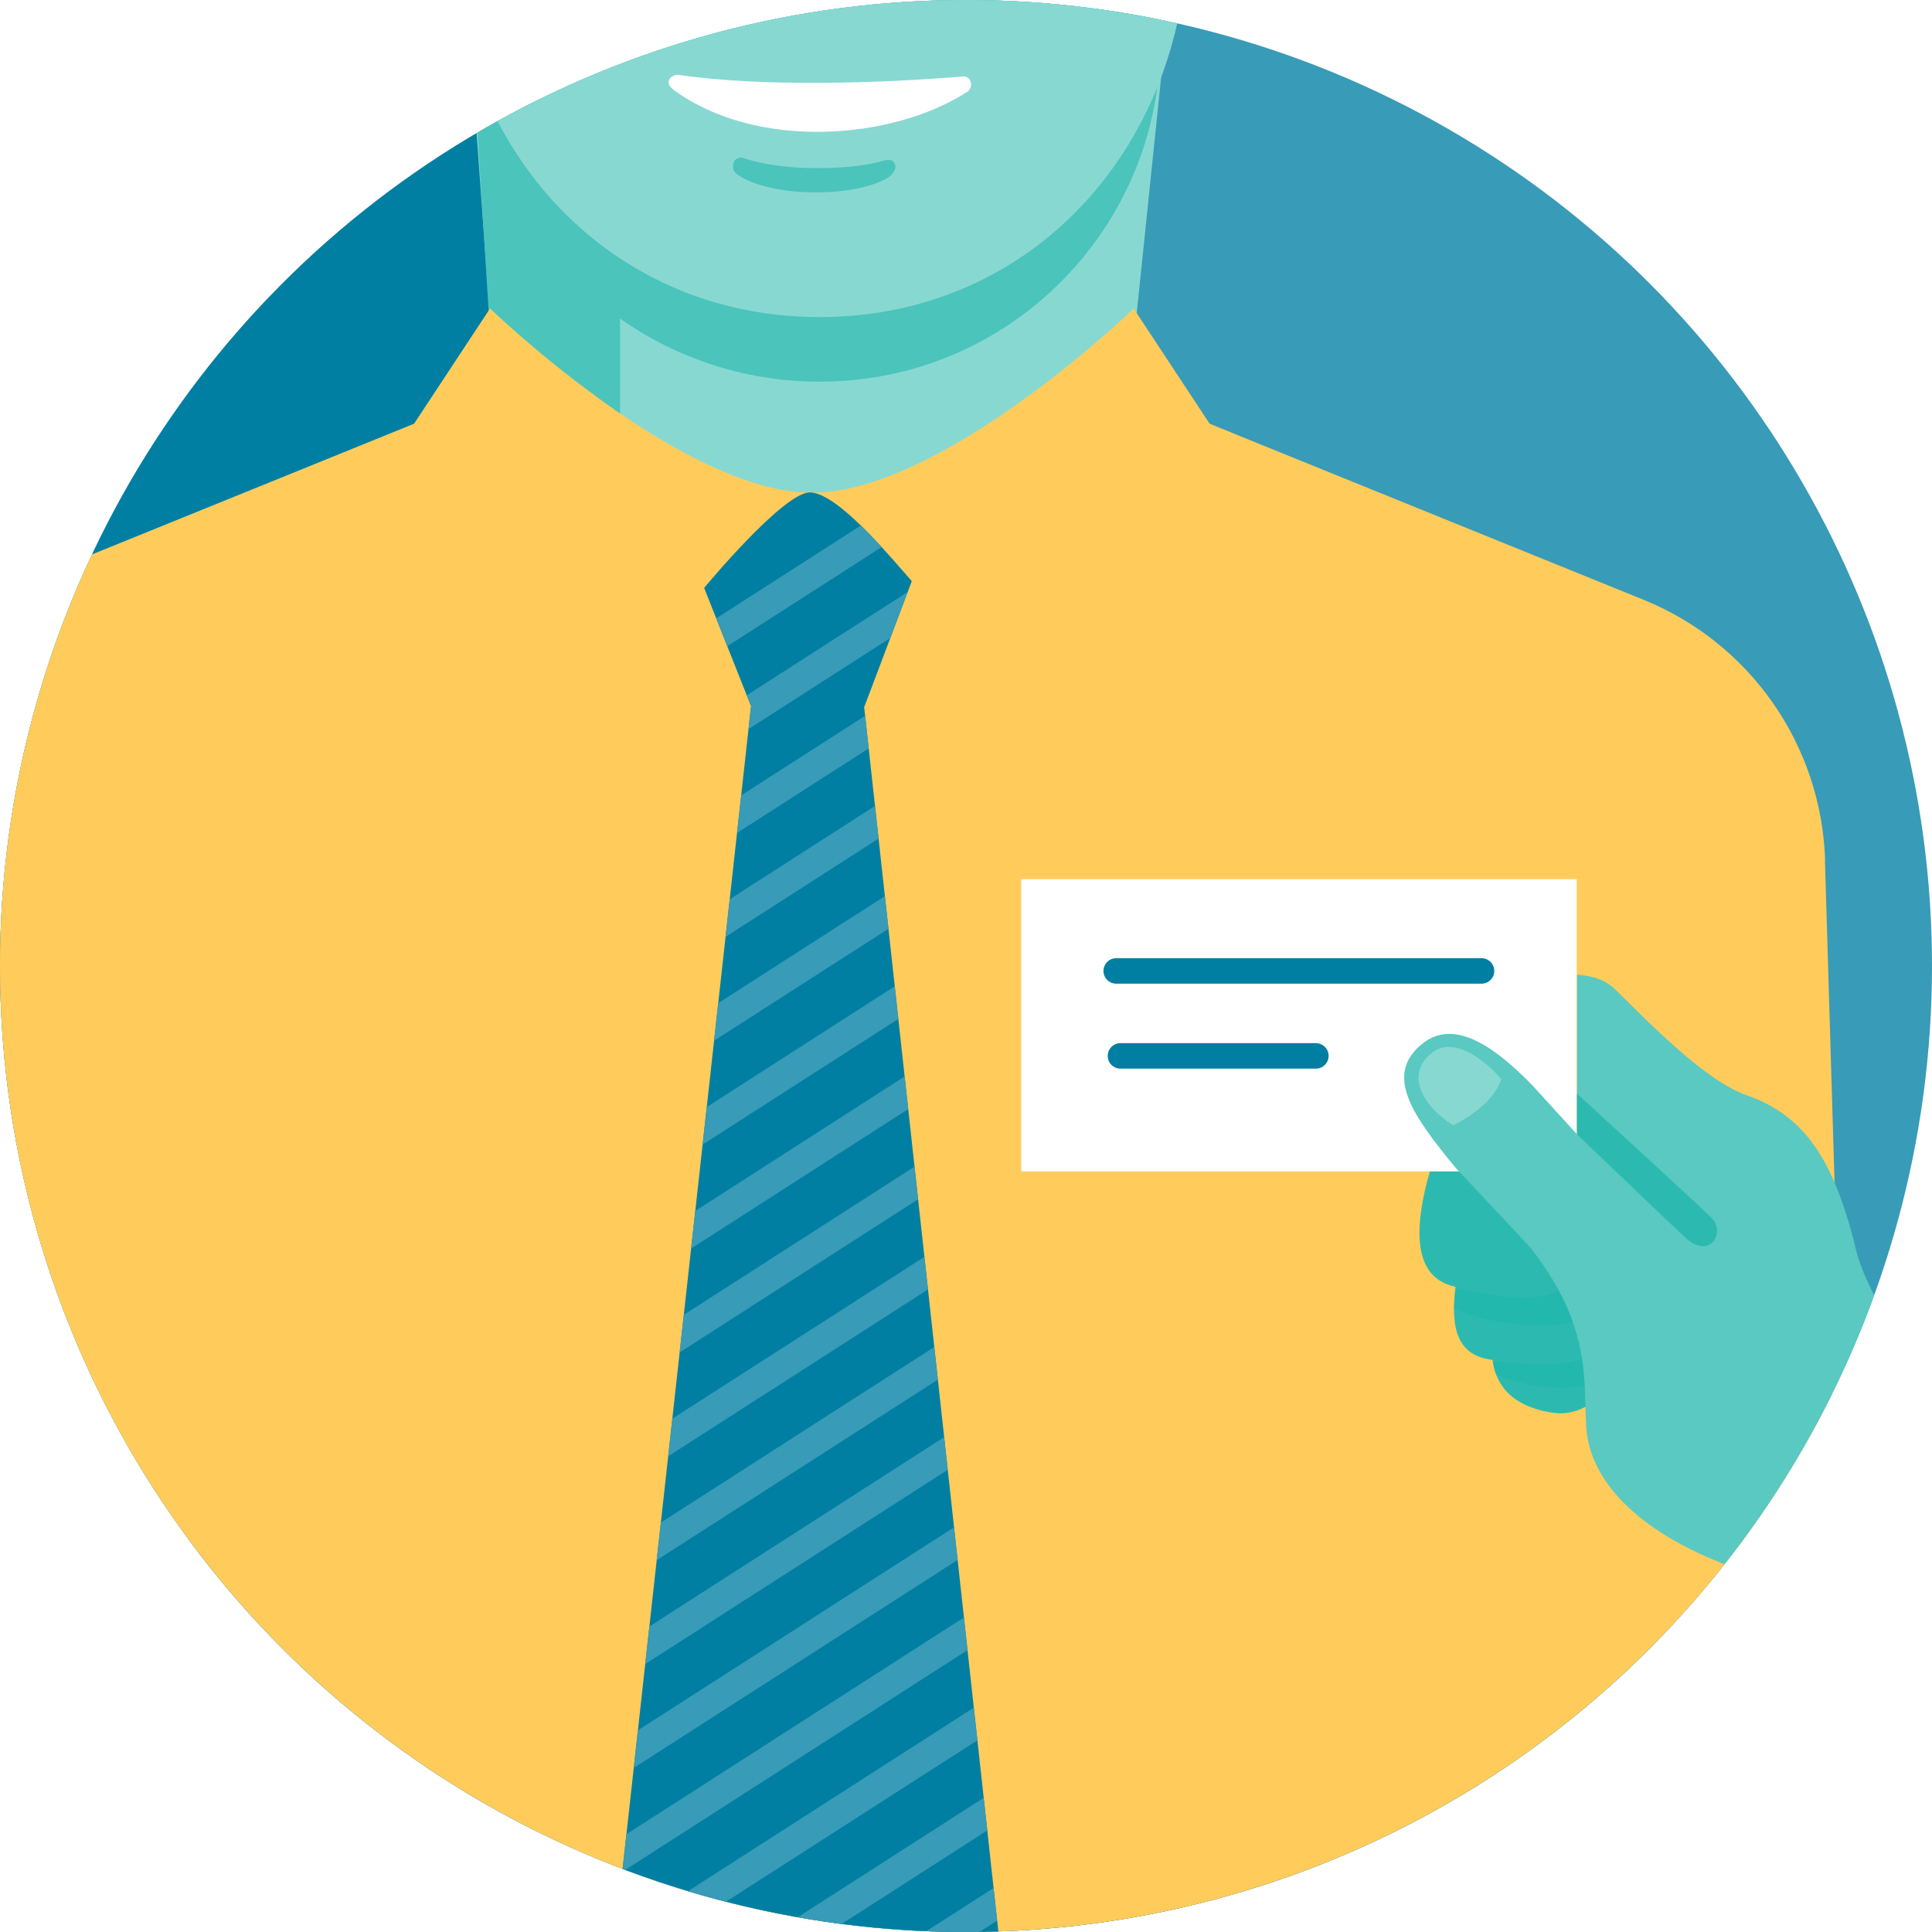 <?xml version="1.0" encoding="UTF-8"?>
<svg xmlns="http://www.w3.org/2000/svg" width="113.7" height="113.7" xmlns:xlink="http://www.w3.org/1999/xlink" viewBox="0 0 113.7 113.7">
  <defs>
    <style>
      .j, .k, .l {
        fill: none;
      }

      .m, .n {
        fill: #ffcc5c;
      }

      .o {
        fill: #389bb7;
      }

      .k {
        stroke: #007fa3;
        stroke-linecap: round;
        stroke-linejoin: round;
        stroke-width: 1.5px;
      }

      .p {
        fill: #88d8d2;
      }

      .l {
        stroke: #389bb7;
        stroke-miterlimit: 10;
        stroke-width: 1.73px;
      }

      .q {
        isolation: isolate;
      }

      .r {
        fill: #2cbab0;
      }

      .s {
        fill: #fff;
      }

      .n {
        opacity: .51;
      }

      .n, .t {
        mix-blend-mode: multiply;
      }

      .u {
        fill: #007fa3;
      }

      .v {
        clip-path: url(#h);
      }

      .w {
        clip-path: url(#e);
      }

      .x {
        clip-path: url(#d);
      }

      .y {
        clip-path: url(#g);
      }

      .z {
        clip-path: url(#f);
      }

      .t {
        fill: #12b2a6;
        opacity: .32;
      }

      .aa {
        fill: #59c9c1;
      }

      .ab {
        fill: #4bc4bb;
      }
    </style>
    <clipPath id="d">
      <circle class="j" cx="56.85" cy="56.85" r="56.85"/>
    </clipPath>
    <clipPath id="e">
      <path class="j" d="M107.41,50.66c-.2-6.78-4.39-12.81-10.68-15.36l-25.54-10.36-4.47-6.78s-11.23,10.84-18.94,10.84-18.94-10.84-18.94-10.84l-4.47,6.78L-1.16,35.3c-6.29,2.55-10.48,8.57-6.18,15.36l-2.15,71.91h59.67l6.28.15h53.09l-2.15-72.06Z"/>
    </clipPath>
    <clipPath id="f">
      <path class="j" d="M50.85,41.64h0s2.81-7.44,2.81-7.44c-1.32-1.49-4.34-5.16-5.97-5.22-1.56-.06-6.25,5.62-6.25,5.62l2.78,7.01-.03.03-8.92,80.75,11.93,2.31,12.51-2.31-8.85-80.75Z"/>
    </clipPath>
    <clipPath id="g">
      <path class="j" d="M84.69,67.26c-1.5,4.25-1.88,7.88.97,8.47-.22,1.9-.22,4.03,2.18,4.3.13,1.13.8,2.72,3.6,3.12,1.38.19,2.93-.64,4.07-2.7,2.7-4.86-4.86-11.67-4.86-11.67l-5.98-1.52Z"/>
    </clipPath>
    <clipPath id="h">
      <path class="j" d="M92.81,66.76l-2.62-2.88c-2.78-2.86-4.92-3.8-6.58-2.38-2.14,1.84-.43,4.2,2.04,7.21l4.39,4.68c3.64,4.63,3.14,7.77,3.31,10.58.17,2.81,2.48,5.79,7.77,7.94,5.29,2.15,8.27,5.13,13.73,8.93l6.62-8.93s-10.92-12.9-12.24-18.36-3.14-7.94-6.45-9.1c-2.4-.84-5.61-4.14-7.71-6.21-.79-.78-1.83-.83-2.26-.88v9.38Z"/>
    </clipPath>
  </defs>
  <g class="q">
    <g id="c" data-name="Icons">
      <g class="x">
        <g>
          <rect class="o" x="-6.91" y="-6.13" width="124.37" height="126.8"/>
          <polygon class="u" points="-.54 116.72 -7.03 30.24 24.62 -1.16 117.25 91.47 86.6 121.87 -.54 116.72"/>
          <g>
            <path class="p" d="M48.23,32.02h0c-10.59,0-19.12,1.03-19.12-9.56l-1.92-26.41,41.96.63-2.53,24.43c0,10.59-7.8,10.91-18.39,10.91Z"/>
            <path class="ab" d="M48.27,22.46h-.07c-11.06,0-20.3-8.96-20.3-20.02l.28-5.54h40.11V2.44c0,11.06-8.96,20.02-20.02,20.02Z"/>
            <path class="p" d="M48.23,18.66h0c-12.66,0-21.66-10.27-21.66-22.93v.83h43.33v-.83c0,12.66-9,22.93-21.66,22.93Z"/>
            <path class="ab" d="M36.49,17.88v10.34s-6.67,5.21-7.57-7.3l-1.04-16.7s1.9,10.87,8.61,13.66Z"/>
          </g>
          <g class="w">
            <rect class="m" x="-31.31" y="9.64" width="158.75" height="124.75"/>
            <path class="n" d="M47.79,28.3l-11.16,11.03-8.44-8.2,7.25-8-5.5-10-49.75,31,31,60-.5-43.75c.05-10.85,1-13.25,5.5-18.25l10.25-9.5,9.83,11.33,4.92-5.08-11,77.5,17.5,4.75.35-88.91-.25-3.92Z"/>
            <polygon class="n" points="47.79 28.3 58.95 39.33 74.69 20.8 75.1 22.22 59.02 44.14 47.54 32.22 47.79 28.3"/>
            <path class="n" d="M115.44,80.14l-20-7.75h-3.81l-.19-11.75-21.8-1.25-5.95-.25-.12,14.24,17.68-.12c.06,7.44,3.1,10.07,7.12,10.56.03.26-.03.03.01.3.65,4.14,2.81,9.03,12.68,14.89l13.69-4.54.89-1.18-.21-13.16Z"/>
          </g>
          <g class="z">
            <rect class="u" x="28.94" y="24.89" width="45.5" height="97.75"/>
            <g>
              <line class="l" x1="30.19" y1="45.1" x2="62.44" y2="24.39"/>
              <line class="l" x1="30.19" y1="50.78" x2="62.44" y2="30.07"/>
              <line class="l" x1="30.19" y1="56.46" x2="62.44" y2="35.75"/>
              <line class="l" x1="30.19" y1="62.14" x2="62.44" y2="41.43"/>
              <line class="l" x1="30.19" y1="67.82" x2="62.44" y2="47.11"/>
              <line class="l" x1="30.19" y1="73.5" x2="62.44" y2="52.79"/>
              <line class="l" x1="30.19" y1="79.18" x2="62.44" y2="58.47"/>
              <line class="l" x1="30.19" y1="84.86" x2="62.44" y2="64.15"/>
              <line class="l" x1="30.19" y1="90.54" x2="62.44" y2="69.83"/>
              <line class="l" x1="30.19" y1="96.22" x2="62.44" y2="75.51"/>
              <line class="l" x1="30.19" y1="101.9" x2="62.44" y2="81.19"/>
              <line class="l" x1="30.19" y1="107.58" x2="62.44" y2="86.87"/>
              <line class="l" x1="30.19" y1="113.26" x2="62.44" y2="92.55"/>
              <line class="l" x1="30.19" y1="118.94" x2="62.44" y2="98.23"/>
              <line class="l" x1="30.19" y1="124.62" x2="62.44" y2="103.91"/>
              <line class="l" x1="30.19" y1="130.3" x2="62.44" y2="109.59"/>
            </g>
          </g>
          <path class="s" d="M39.95,4.41c4.96.72,11.88.49,16.73.09.47-.04.65.63.25.9-4.39,2.84-12.36,3.47-17.26-.09-.69-.5-.11-.96.28-.9Z"/>
          <path class="ab" d="M43.81,9.32c2.44.81,6.38.69,8.25.12.68-.2.95.58.12,1.06-1.94,1.12-6.86,1.15-8.81-.25-.44-.31-.24-1.16.44-.94Z"/>
          <g class="y">
            <rect class="r" x="79.87" y="68.29" width="17.66" height="16.29" transform="translate(164.5 165.69) rotate(-171.09)"/>
            <path class="t" d="M85.75,75.82c1.69.25,6.34,1.61,7.06-1.31l2.88,1.25c-1.23,3.24-9,2.68-12,.19,1.12.31,2.06-.12,2.06-.12Z"/>
            <path class="t" d="M87.88,80.09c1.93.11,6.72,1.09,7.12-2.51l2.06,1.25c-.61,3.7-7.73,3.25-9.68,1.62-1.42-.18.5-.36.5-.36Z"/>
          </g>
          <rect class="s" x="60.1" y="51.74" width="32.69" height="17.2"/>
          <line class="k" x1="65.69" y1="57.14" x2="87.19" y2="57.14"/>
          <line class="k" x1="65.94" y1="62.14" x2="77.44" y2="62.14"/>
          <g class="v">
            <rect class="aa" x="76.19" y="49.39" width="54" height="57.25"/>
            <path class="r" d="M92.73,66.68s4.97,4.77,6.44,6.14,2.38-.31,1.58-1.12c-.8-.81-8.69-8.02-8.69-8.02l.67,3Z"/>
          </g>
          <path class="p" d="M88.35,63.52c-.35,1.08-1.53,2.07-2.83,2.7-1.62-.98-2.95-2.94-1.24-4.27,1.66-1.3,4.12,1.56,4.07,1.57Z"/>
        </g>
      </g>
    </g>
  </g>
</svg>